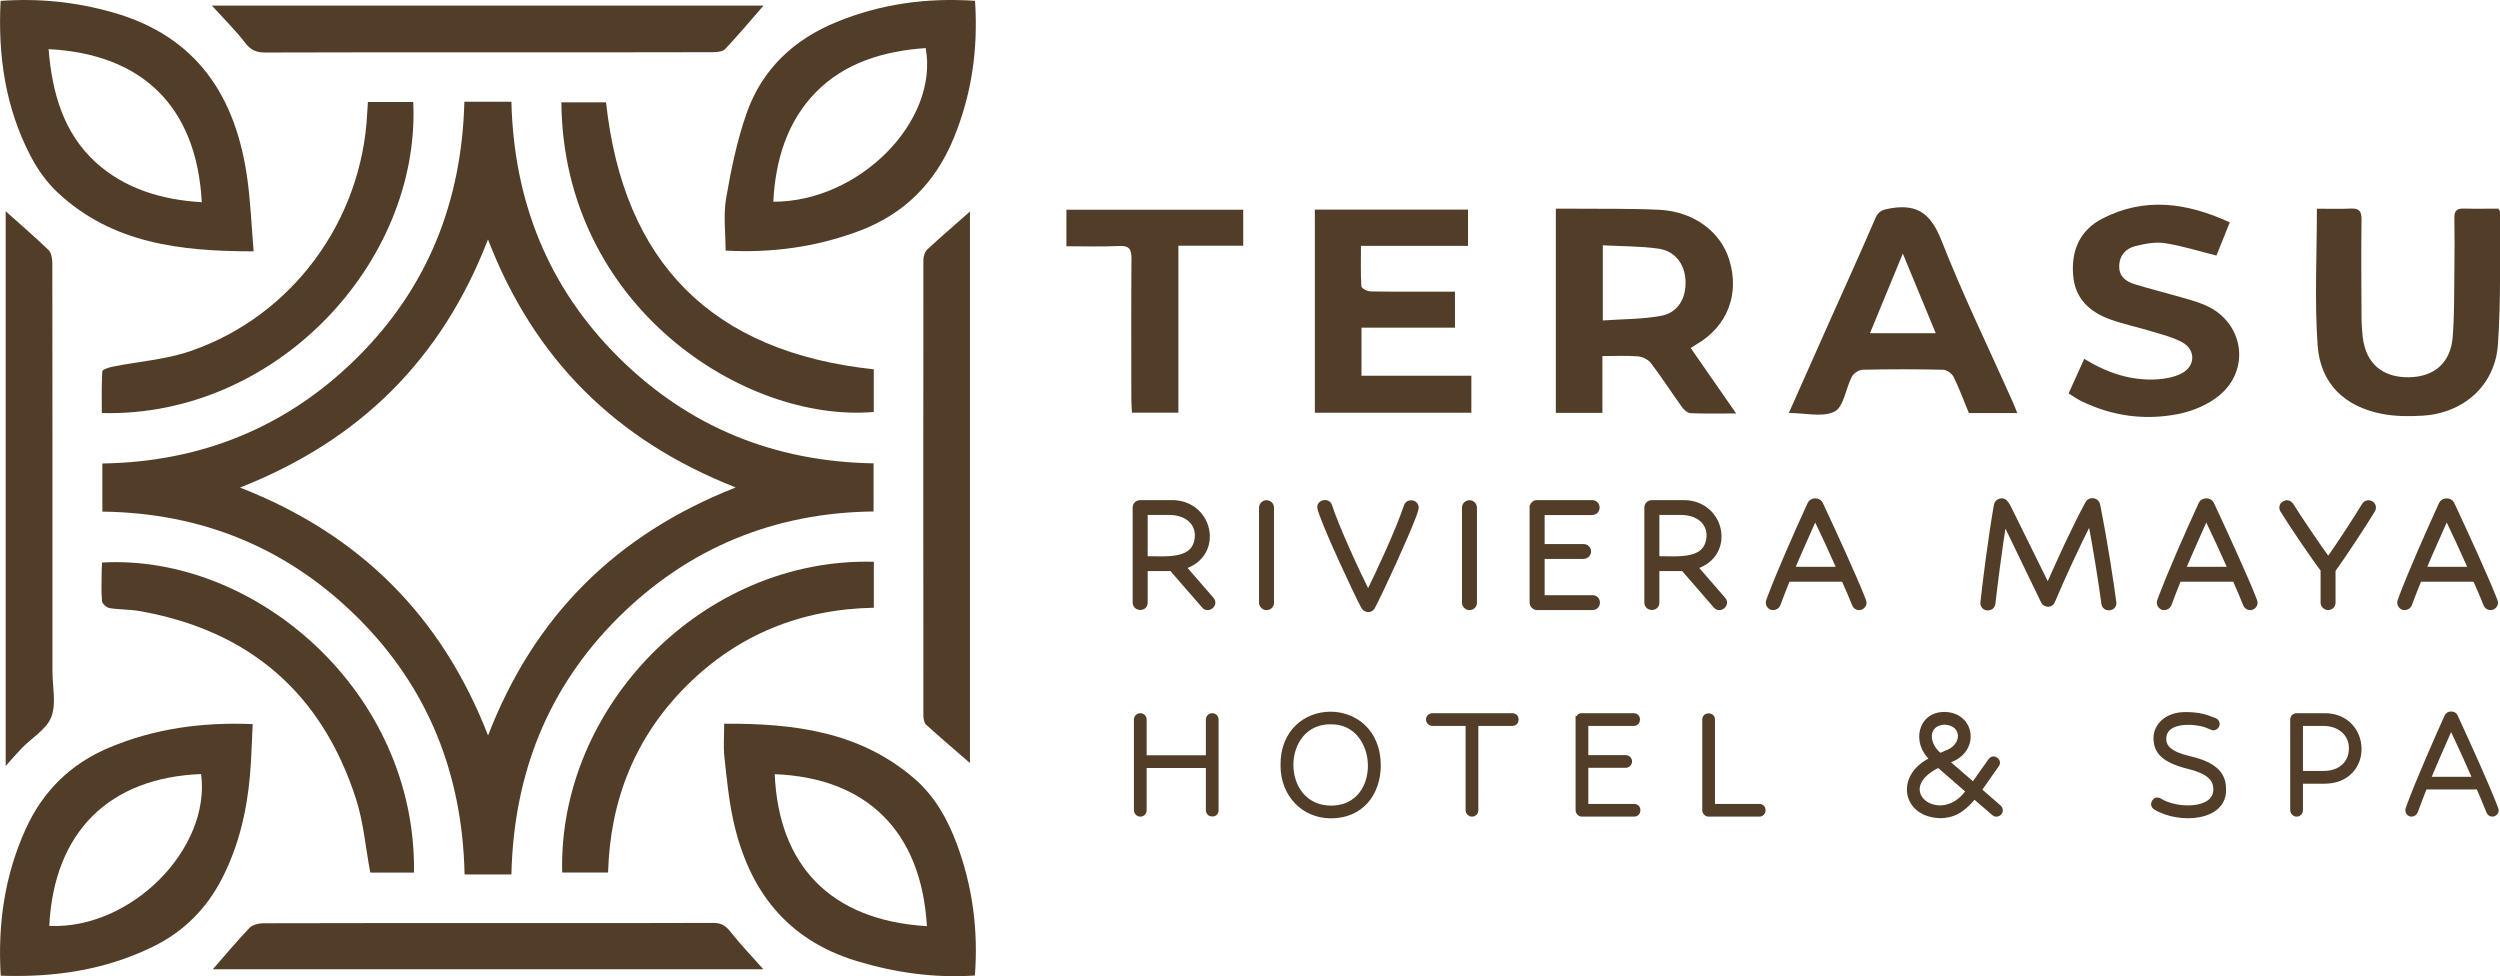 <svg xmlns="http://www.w3.org/2000/svg" id="Capa_2" viewBox="0 0 369.32 144.2"><defs><style>.cls-1,.cls-2,.cls-3{fill:#523e28;}.cls-2{stroke-width:.75px;}.cls-2,.cls-3{stroke:#523e28;stroke-miterlimit:10;}.cls-3{stroke-width:.5px;}</style></defs><g id="Capa_2-2"><g><g><path class="cls-1" d="M68.6,15.03h6.95c.35,14.59,5.37,27.35,15.77,37.7,10.36,10.31,22.98,15.47,37.73,15.72v7.11c-14.58,.16-27.31,5.34-37.68,15.64-10.4,10.33-15.49,23.1-15.82,37.98h-6.92c-.3-14.79-5.37-27.57-15.75-37.9-10.33-10.28-22.98-15.52-37.76-15.7v-7.11c14.55-.22,27.26-5.33,37.65-15.65,10.39-10.31,15.45-22.99,15.83-37.79Zm-33.15,56.99c17.75,6.94,29.8,19.02,36.65,36.63,6.83-17.68,18.94-29.71,36.59-36.64-17.7-6.94-29.81-18.99-36.6-36.64-6.8,17.65-18.91,29.7-36.63,36.65Z"></path><path class="cls-1" d="M106.99,106.91c10.31-.05,20.03,1.16,28.09,8.11,3.02,2.61,4.92,6.01,6.29,9.71,2.3,6.22,3.16,12.65,2.65,19.38-5.96,.4-11.71-.41-17.37-2.11-10.46-3.14-16.08-10.54-18.33-20.84-.67-3.07-.97-6.24-1.31-9.37-.16-1.5-.03-3.03-.03-4.86Zm29.94,29.91c-.83-14.13-9.01-21.93-22.48-22.45,.56,13.25,8.03,21.58,22.48,22.45Z"></path><path class="cls-1" d="M.11,144.15c-.47-7.67,.59-14.86,3.69-21.69,2.54-5.6,6.63-9.62,12.31-12.01,6.68-2.81,13.66-3.79,21.22-3.48-.13,2.55-.18,5.07-.4,7.56-.47,5.33-1.68,10.48-4.14,15.27-2.29,4.45-5.66,7.84-10.19,10.05-7.07,3.46-14.56,4.56-22.48,4.29Zm7.17-7.37c12.04,.56,23.88-11.34,22.43-22.43-13.55,.52-21.74,8.53-22.43,22.43Z"></path><path class="cls-1" d="M144.04,.12c.48,7.19-.51,13.94-3.2,20.41-2.71,6.52-7.29,11.12-14,13.62-6.35,2.36-12.86,3.24-19.65,2.87,0-2.62-.35-5.24,.08-7.73,.73-4.25,1.61-8.54,3.04-12.6,2.27-6.45,6.93-10.84,13.27-13.44,6.54-2.68,13.32-3.61,20.46-3.13Zm-29.8,29.68c12.71,.03,24.48-11.9,22.51-22.7-6.13,.43-11.95,2.14-16.25,6.55-4.19,4.29-5.95,9.96-6.26,16.15Z"></path><path class="cls-1" d="M37.47,37.13c-10.87,0-20.92-1.17-28.98-8.71-1.61-1.51-2.97-3.44-3.99-5.41C.79,15.88-.33,8.2,.09,.13c5.72-.41,11.21,.17,16.63,1.72,12.48,3.56,18.19,12.53,19.84,24.72,.46,3.39,.6,6.83,.91,10.56ZM7.18,7.26c.51,6.44,2.21,12.4,6.97,16.73,4.31,3.91,9.78,5.54,15.66,5.88C29.04,15.65,20.94,7.97,7.18,7.26Z"></path><path class="cls-1" d="M.84,31.21c2.11,1.89,4.27,3.74,6.32,5.72,.43,.41,.57,1.29,.57,1.95,.03,19.71,.02,39.43,.02,59.14,0,.4,0,.79,0,1.19,0,2.26,.59,4.75-.17,6.71-.7,1.82-2.86,3.06-4.35,4.59-.77,.79-1.49,1.64-2.39,2.64V31.21Z"></path><path class="cls-1" d="M143.3,112.73c-2.13-1.85-4.34-3.72-6.49-5.67-.3-.27-.4-.9-.4-1.36-.02-22.43-.02-44.87,0-67.3,0-.54,.23-1.23,.61-1.58,2.06-1.91,4.19-3.73,6.27-5.57V112.73Z"></path><path class="cls-1" d="M31.29,.83H112.79c-1.87,2.15-3.7,4.33-5.65,6.4-.37,.39-1.21,.48-1.84,.48-10.12,.03-20.24,.02-30.35,.02-11.93,0-23.85-.02-35.78,.03-1.3,0-2.13-.35-2.95-1.43-1.47-1.91-3.21-3.62-4.92-5.5Z"></path><path class="cls-1" d="M31.44,143.19c1.82-2.08,3.54-4.15,5.4-6.1,.45-.47,1.36-.69,2.07-.7,13.73-.04,27.46-.03,41.2-.03,8.42,0,16.84,.02,25.26-.02,1.14,0,1.81,.38,2.51,1.28,1.52,1.92,3.23,3.7,4.89,5.57H31.44Z"></path><path class="cls-1" d="M129.08,54.57v6.29c-19.1,1.63-45.89-15.59-46.15-45.74h6.6c2.58,23.76,15.7,36.89,39.55,39.44Z"></path><path class="cls-1" d="M54.35,15.07h6.7c1.07,23.7-20.27,46.61-46.01,45.95,0-2.04-.06-4.11,.07-6.16,.02-.28,1.03-.6,1.62-.71,3.8-.76,7.76-1.03,11.39-2.28,15.07-5.17,25.39-19.3,26.13-35.24,.02-.45,.06-.9,.1-1.55Z"></path><path class="cls-1" d="M129.09,83v6.78c-10.72,.2-20.07,3.95-27.65,11.51-7.56,7.53-11.31,16.84-11.61,27.61h-6.78c-.62-24.52,20.86-46.59,46.05-45.91Z"></path><path class="cls-1" d="M61.15,128.91h-6.45c-.7-3.71-.99-7.41-2.1-10.86-5.05-15.68-15.81-24.95-32.05-27.79-1.44-.25-2.93-.19-4.37-.43-.43-.07-1.07-.63-1.11-1.01-.13-1.46-.06-2.93-.05-4.4,0-.44,.04-.89,.06-1.32,22.69-1.27,46.44,19.1,46.08,45.81Z"></path></g><g><path class="cls-1" d="M249.77,51.42c2.24,3.22,4.39,6.31,6.71,9.66-2.48,0-4.61,.05-6.73-.04-.44-.02-.97-.48-1.26-.88-1.55-2.15-2.99-4.39-4.59-6.51-.4-.52-1.23-.94-1.9-1-1.68-.14-3.37-.05-5.28-.05v8.39h-6.88V30.83c1.02,0,1.96,0,2.9,0,4.12,.04,8.25-.04,12.37,.16,5.08,.25,9.07,3.21,10.35,7.39,1.57,5.08-.27,9.82-4.84,12.49-.24,.14-.47,.3-.87,.55Zm-12.99-15.18v11.1c2.94-.21,5.82-.17,8.59-.68,2.5-.45,3.75-2.6,3.63-5.19-.11-2.47-1.54-4.39-4.02-4.74-2.65-.37-5.35-.34-8.21-.49Z"></path><path class="cls-1" d="M216.88,36.32c-2.65,0-5.23,0-7.82,0s-5.18,0-8.01,0c0,2.08-.06,4.04,.06,5.98,.02,.29,.87,.74,1.35,.75,3.5,.06,7.01,.04,10.51,.04,.61,0,1.23,0,1.97,0v5.32h-13.81v7.1h16.23v5.46h-23.12V30.96h22.63v5.36Z"></path><path class="cls-1" d="M264.26,61.01c2.02-4.55,3.96-8.92,5.91-13.29,2.3-5.15,4.64-10.29,6.87-15.47,.48-1.13,1.16-1.29,2.27-1.48,4.06-.7,6,.95,7.51,4.78,3.15,8.03,6.94,15.8,10.46,23.69,.25,.55,.46,1.12,.73,1.78h-7.15c-.75-1.81-1.41-3.61-2.25-5.33-.25-.51-1.02-1.06-1.57-1.07-3.95-.09-7.91-.09-11.87,0-.55,.01-1.34,.53-1.6,1.03-.91,1.73-1.18,4.43-2.54,5.14-1.73,.9-4.29,.22-6.77,.22Zm16.84-23.55c-1.72,4.18-3.25,7.89-4.85,11.76h9.71c-1.6-3.88-3.14-7.59-4.86-11.76Z"></path><path class="cls-1" d="M342.25,30.83c1.69,0,3.38,.06,5.07-.02,1.2-.06,1.55,.42,1.54,1.58-.05,4.63-.03,9.27,0,13.9,0,1.18,.05,2.38,.19,3.55,.46,3.84,2.89,5.93,6.76,5.89,3.77-.03,6.21-2.11,6.52-5.93,.26-3.26,.21-6.54,.25-9.82,.03-2.6,.04-5.2,0-7.8-.02-1.04,.36-1.4,1.38-1.37,1.74,.05,3.48,.01,5.11,.01,.17,.28,.27,.38,.27,.47-.07,6.55,.14,13.12-.33,19.64-.43,6.04-5.11,10.14-11.18,10.48-1.96,.11-3.98,.11-5.89-.26-5.57-1.06-9.16-4.47-9.56-10.13-.47-6.61-.11-13.29-.11-20.2Z"></path><path class="cls-1" d="M305.59,58.12c.79-1.75,1.52-3.38,2.31-5.11,3.39,2.09,6.94,3.27,10.83,3.03,1.21-.08,2.5-.34,3.56-.88,2.04-1.05,2.11-3.48,.11-4.58-1.41-.77-3.04-1.17-4.59-1.64-1.99-.61-4.05-1.03-6.01-1.73-3.06-1.1-5.26-3.04-5.54-6.56-.3-3.68,1.02-6.65,4.3-8.35,6.28-3.24,12.52-2.36,18.84,.55-.73,1.82-1.4,3.47-1.97,4.9-2.65-.66-5.11-1.44-7.62-1.83-1.39-.21-2.93,.08-4.33,.43-1.4,.34-2.36,1.33-2.41,2.91-.06,1.6,1.02,2.34,2.32,2.74,2.21,.68,4.46,1.23,6.68,1.87,1.24,.36,2.51,.7,3.69,1.21,5.67,2.43,6.83,9.48,2.04,13.38-1.63,1.33-3.83,2.25-5.9,2.68-4.99,1.01-9.89,.35-14.5-1.92-.59-.29-1.14-.69-1.79-1.09Z"></path><path class="cls-1" d="M183.66,30.97v5.33h-9.58v24.66h-6.86c-.03-.68-.09-1.34-.09-2,0-6.9-.04-13.79,.02-20.69,.01-1.44-.31-2.02-1.87-1.93-2.53,.13-5.07,.04-7.74,.04v-5.4h26.11Z"></path></g><g><path class="cls-3" d="M178.39,113.21h-9.25v6.49c0,.39-.3,.69-.69,.69-.36,0-.69-.33-.69-.69v-13.4c0-.39,.33-.69,.69-.69,.39,0,.69,.3,.69,.69v5.52h9.25v-5.52c0-.39,.33-.69,.69-.69,.39,0,.69,.3,.69,.69v13.4c0,.91-1.36,.89-1.38,0,0,0,0-6.49,0-6.49Z"></path><path class="cls-3" d="M196.63,120.64c-4.23,0-7.21-3.31-7.21-7.54-.16-10.19,14.24-10.35,14.31-.08,0,4.31-2.62,7.62-7.1,7.62Zm0-1.38c7.84,.03,7.35-12.58,0-12.51-7.67-.11-7.82,12.48,0,12.51Z"></path><path class="cls-3" d="M216.77,106.99h-5.17c-.36,0-.69-.33-.69-.69,0-.39,.33-.69,.69-.69h11.82c.9,0,.91,1.36,0,1.38,0,0-5.28,0-5.28,0v12.71c0,.39-.3,.69-.69,.69-.36,0-.69-.33-.69-.69v-12.71Z"></path><path class="cls-3" d="M233.01,106.3c0-.36,.28-.69,.61-.69h7.73c.9,0,.91,1.36,0,1.38,0,0-6.96,0-6.96,0v4.81h5.77c.39,0,.69,.3,.69,.69,0,.36-.3,.69-.69,.69h-5.77v5.83h7.02c.9,0,.91,1.36,0,1.38,0,0-7.71,0-7.71,0-.36,0-.69-.33-.69-.69v-13.4Z"></path><path class="cls-3" d="M251.72,119.7v-13.4c.02-.9,1.38-.9,1.38,0,0,0,0,12.71,0,12.71h6.8c.9,0,.91,1.36,0,1.38,0,0-7.49,0-7.49,0-.36,0-.69-.33-.69-.69Z"></path><path class="cls-3" d="M286.58,120.61c-5.34-.13-6.44-6.03-1.27-8.48-2.66-2.37-1.79-6.73,1.96-6.71,4.35,.09,4.99,5.61,.66,7.02l-.19,.08,3.76,3.26,2.46-3.48c.51-.76,1.64,.07,1.1,.77l-2.54,3.62,2.85,2.49c.16,.14,.25,.33,.25,.53,.02,.55-.7,.92-1.13,.52l-2.82-2.43c-1.77,2.13-3.23,2.82-5.08,2.82Zm-.22-7.46c-7.26,3.59,.34,9.34,4.28,3.73l-4.28-3.73Zm1.02-1.99c2.83-.92,2.84-4.21-.11-4.36-2.83,.16-2.63,3.17-.66,4.7l.77-.33Z"></path><path class="cls-3" d="M319.76,109.12c0,1.19,.8,2.15,3.78,2.85,3.95,.91,5.06,2.54,5.06,4.61,.17,4.49-6.63,4.97-10.22,2.79-.77-.43-.15-1.64,.66-1.22,2.32,1.55,8.23,1.76,8.18-1.58,0-1.55-1.16-2.54-3.95-3.23-3.92-.97-4.89-2.4-4.89-4.34,0-1.74,1.55-3.56,4.45-3.56,2.02,0,3.01,.33,4.39,.88,.28,.11,.44,.36,.44,.63,0,.36-.33,.69-.69,.69-.08,0-.16-.03-.63-.22-1.68-.83-6.53-1.2-6.57,1.68Z"></path><path class="cls-3" d="M338.58,106.3c0-.39,.3-.69,.69-.69h3.95c6.98-.19,7.41,10.02,0,9.92,0,0-3.26,0-3.26,0v4.17c0,.39-.3,.69-.69,.69-.36,0-.69-.33-.69-.69v-13.4Zm1.38,7.84h3.26c2.62,0,4.03-1.57,4.03-3.59,0-2.13-1.69-3.56-4.03-3.56h-3.26v7.15Z"></path><path class="cls-3" d="M366.07,116.38h-7.79c-.52,1.33-.99,2.54-1.35,3.54-.11,.3-.41,.47-.69,.47-.33,0-.66-.3-.66-.72,0-.11,.03-.22,.28-.86,1.24-3.34,3.62-8.81,5.52-13.04,.13-.29,.46-.44,.77-.41,.28,0,.55,.14,.66,.39,1.99,4.28,4.7,10.33,5.77,13.07,.27,.66,.3,.8,.3,.88,0,.36-.33,.69-.69,.69-.27,0-.52-.17-.63-.44-.39-.99-.91-2.24-1.49-3.56Zm-7.21-1.38h6.63c-1.08-2.46-2.29-5.14-3.4-7.46-1.02,2.35-2.21,5-3.23,7.46Z"></path></g><g><path class="cls-2" d="M173.1,83.99h-3.93v5.04c0,.95-1.44,.93-1.47,0,0,0,0-14.05,0-14.05,0-.41,.32-.72,.73-.72h4.31c6.17-.32,7.83,7.77,2.05,9.47l4.2,4.84c.62,.68-.5,1.66-1.12,.93,0,0-4.78-5.5-4.78-5.5Zm-3.93-1.45c3.18-.01,7.58,.61,7.72-3.42,0-2.06-1.7-3.42-4.14-3.42h-3.58v6.84Z"></path><path class="cls-2" d="M187.1,89.76c-.38,0-.73-.35-.73-.72v-14.05c0-.41,.35-.72,.73-.72,.41,0,.73,.32,.73,.72v14.05c0,.41-.32,.72-.73,.72Z"></path><path class="cls-2" d="M195.27,75.97c-.15-.41-.29-.84-.29-1.01-.07-.76,1.18-1.04,1.44-.23,1,3.13,4.14,9.94,5.69,13.01,1.59-3.19,4.46-9.41,5.66-12.98,.27-.77,1.45-.58,1.44,.26,0,.12-.09,.43-.35,1.16-1.23,3.27-4.81,11.04-6.1,13.5-.32,.56-1.1,.47-1.38-.17-1.17-2.2-5.02-10.51-6.1-13.53Z"></path><path class="cls-2" d="M217.08,89.76c-.38,0-.73-.35-.73-.72v-14.05c0-.41,.35-.72,.73-.72,.41,0,.73,.32,.73,.72v14.05c0,.41-.32,.72-.73,.72Z"></path><path class="cls-2" d="M226.35,74.98c0-.38,.29-.72,.64-.72h8.22c.96,0,.96,1.43,0,1.45,0,0-7.4,0-7.4,0v5.04h6.13c.41,0,.73,.32,.73,.72,0,.38-.32,.72-.73,.72h-6.13v6.11h7.45c.96,0,.96,1.43,0,1.45,0,0-8.19,0-8.19,0-.38,0-.73-.35-.73-.72v-14.05Z"></path><path class="cls-2" d="M248.69,83.99h-3.93v5.04c0,.95-1.44,.93-1.47,0,0,0,0-14.05,0-14.05,0-.41,.32-.72,.73-.72h4.31c6.17-.32,7.83,7.77,2.05,9.47l4.2,4.84c.62,.68-.5,1.66-1.12,.93,0,0-4.78-5.5-4.78-5.5Zm-3.93-1.45c3.18-.01,7.58,.61,7.72-3.42,0-2.06-1.7-3.42-4.14-3.42h-3.58v6.84Z"></path><path class="cls-2" d="M272.38,85.56h-8.28c-.56,1.39-1.06,2.66-1.44,3.71-.12,.32-.44,.49-.73,.49-.35,0-.7-.32-.7-.75,0-.12,.03-.23,.29-.9,1.32-3.5,3.84-9.24,5.87-13.67,.25-.57,1.26-.6,1.53-.03,2.11,4.49,4.99,10.83,6.13,13.7,.29,.7,.32,.84,.32,.93,0,.38-.35,.72-.73,.72-.29,0-.56-.17-.67-.46-.41-1.04-.97-2.35-1.59-3.74Zm-7.66-1.45h7.04c-1.14-2.58-2.44-5.39-3.61-7.82-1.09,2.46-2.35,5.24-3.43,7.82Z"></path><path class="cls-2" d="M308.78,76.81c-1.97,3.91-4.08,8.46-5.55,11.96-.18,.63-1.09,.64-1.35,.09-1.73-3.56-4.05-8.4-5.81-12.02-.65,4.08-1.35,9.47-1.67,12.34-.11,.85-1.48,.85-1.47-.12,.34-3.22,1.18-9.74,2-14.46,.08-.56,.95-.83,1.29-.38,.15,.15,.35,.43,.47,.7,1.61,3.24,3.93,7.97,5.84,11.82,1.67-3.8,3.87-8.66,5.9-12.4,.34-.61,1.31-.43,1.44,.2,1.19,6.03,2.01,11.54,2.41,14.54,.02,.88-1.35,.98-1.47,.09-.44-3.3-1.23-8.2-2.02-12.37Z"></path><path class="cls-2" d="M330.15,85.56h-8.28c-.56,1.39-1.06,2.66-1.44,3.71-.12,.32-.44,.49-.73,.49-.35,0-.7-.32-.7-.75,0-.12,.03-.23,.29-.9,1.32-3.5,3.84-9.24,5.87-13.67,.25-.57,1.26-.6,1.53-.03,2.11,4.49,4.99,10.83,6.13,13.7,.29,.7,.32,.84,.32,.93,0,.38-.35,.72-.73,.72-.29,0-.56-.17-.67-.46-.41-1.04-.97-2.35-1.59-3.74Zm-7.66-1.45h7.04c-1.14-2.58-2.44-5.39-3.61-7.82-1.09,2.46-2.35,5.24-3.43,7.82Z"></path><path class="cls-2" d="M343.19,84.16c-1.32-1.71-4.78-6.81-5.99-8.81-.44-.8,.68-1.51,1.23-.75,1.12,1.8,3.99,6.05,5.52,8.14,1.61-2.26,4.28-6.37,5.34-8.14,.53-.74,1.67-.1,1.23,.75-1.17,1.94-4.37,6.81-5.87,8.87v4.81c0,.41-.32,.72-.73,.72-.38,0-.73-.35-.73-.72v-4.87Z"></path><path class="cls-2" d="M365.67,85.56h-8.28c-.56,1.39-1.06,2.66-1.44,3.71-.12,.32-.44,.49-.73,.49-.35,0-.71-.32-.71-.75,0-.12,.03-.23,.29-.9,1.32-3.5,3.84-9.24,5.87-13.67,.25-.57,1.26-.6,1.53-.03,2.11,4.49,4.99,10.83,6.13,13.7,.29,.7,.32,.84,.32,.93,0,.38-.35,.72-.73,.72-.29,0-.56-.17-.67-.46-.41-1.04-.97-2.35-1.59-3.74Zm-7.66-1.45h7.04c-1.14-2.58-2.44-5.39-3.61-7.82-1.09,2.46-2.35,5.24-3.43,7.82Z"></path></g></g></g></svg>